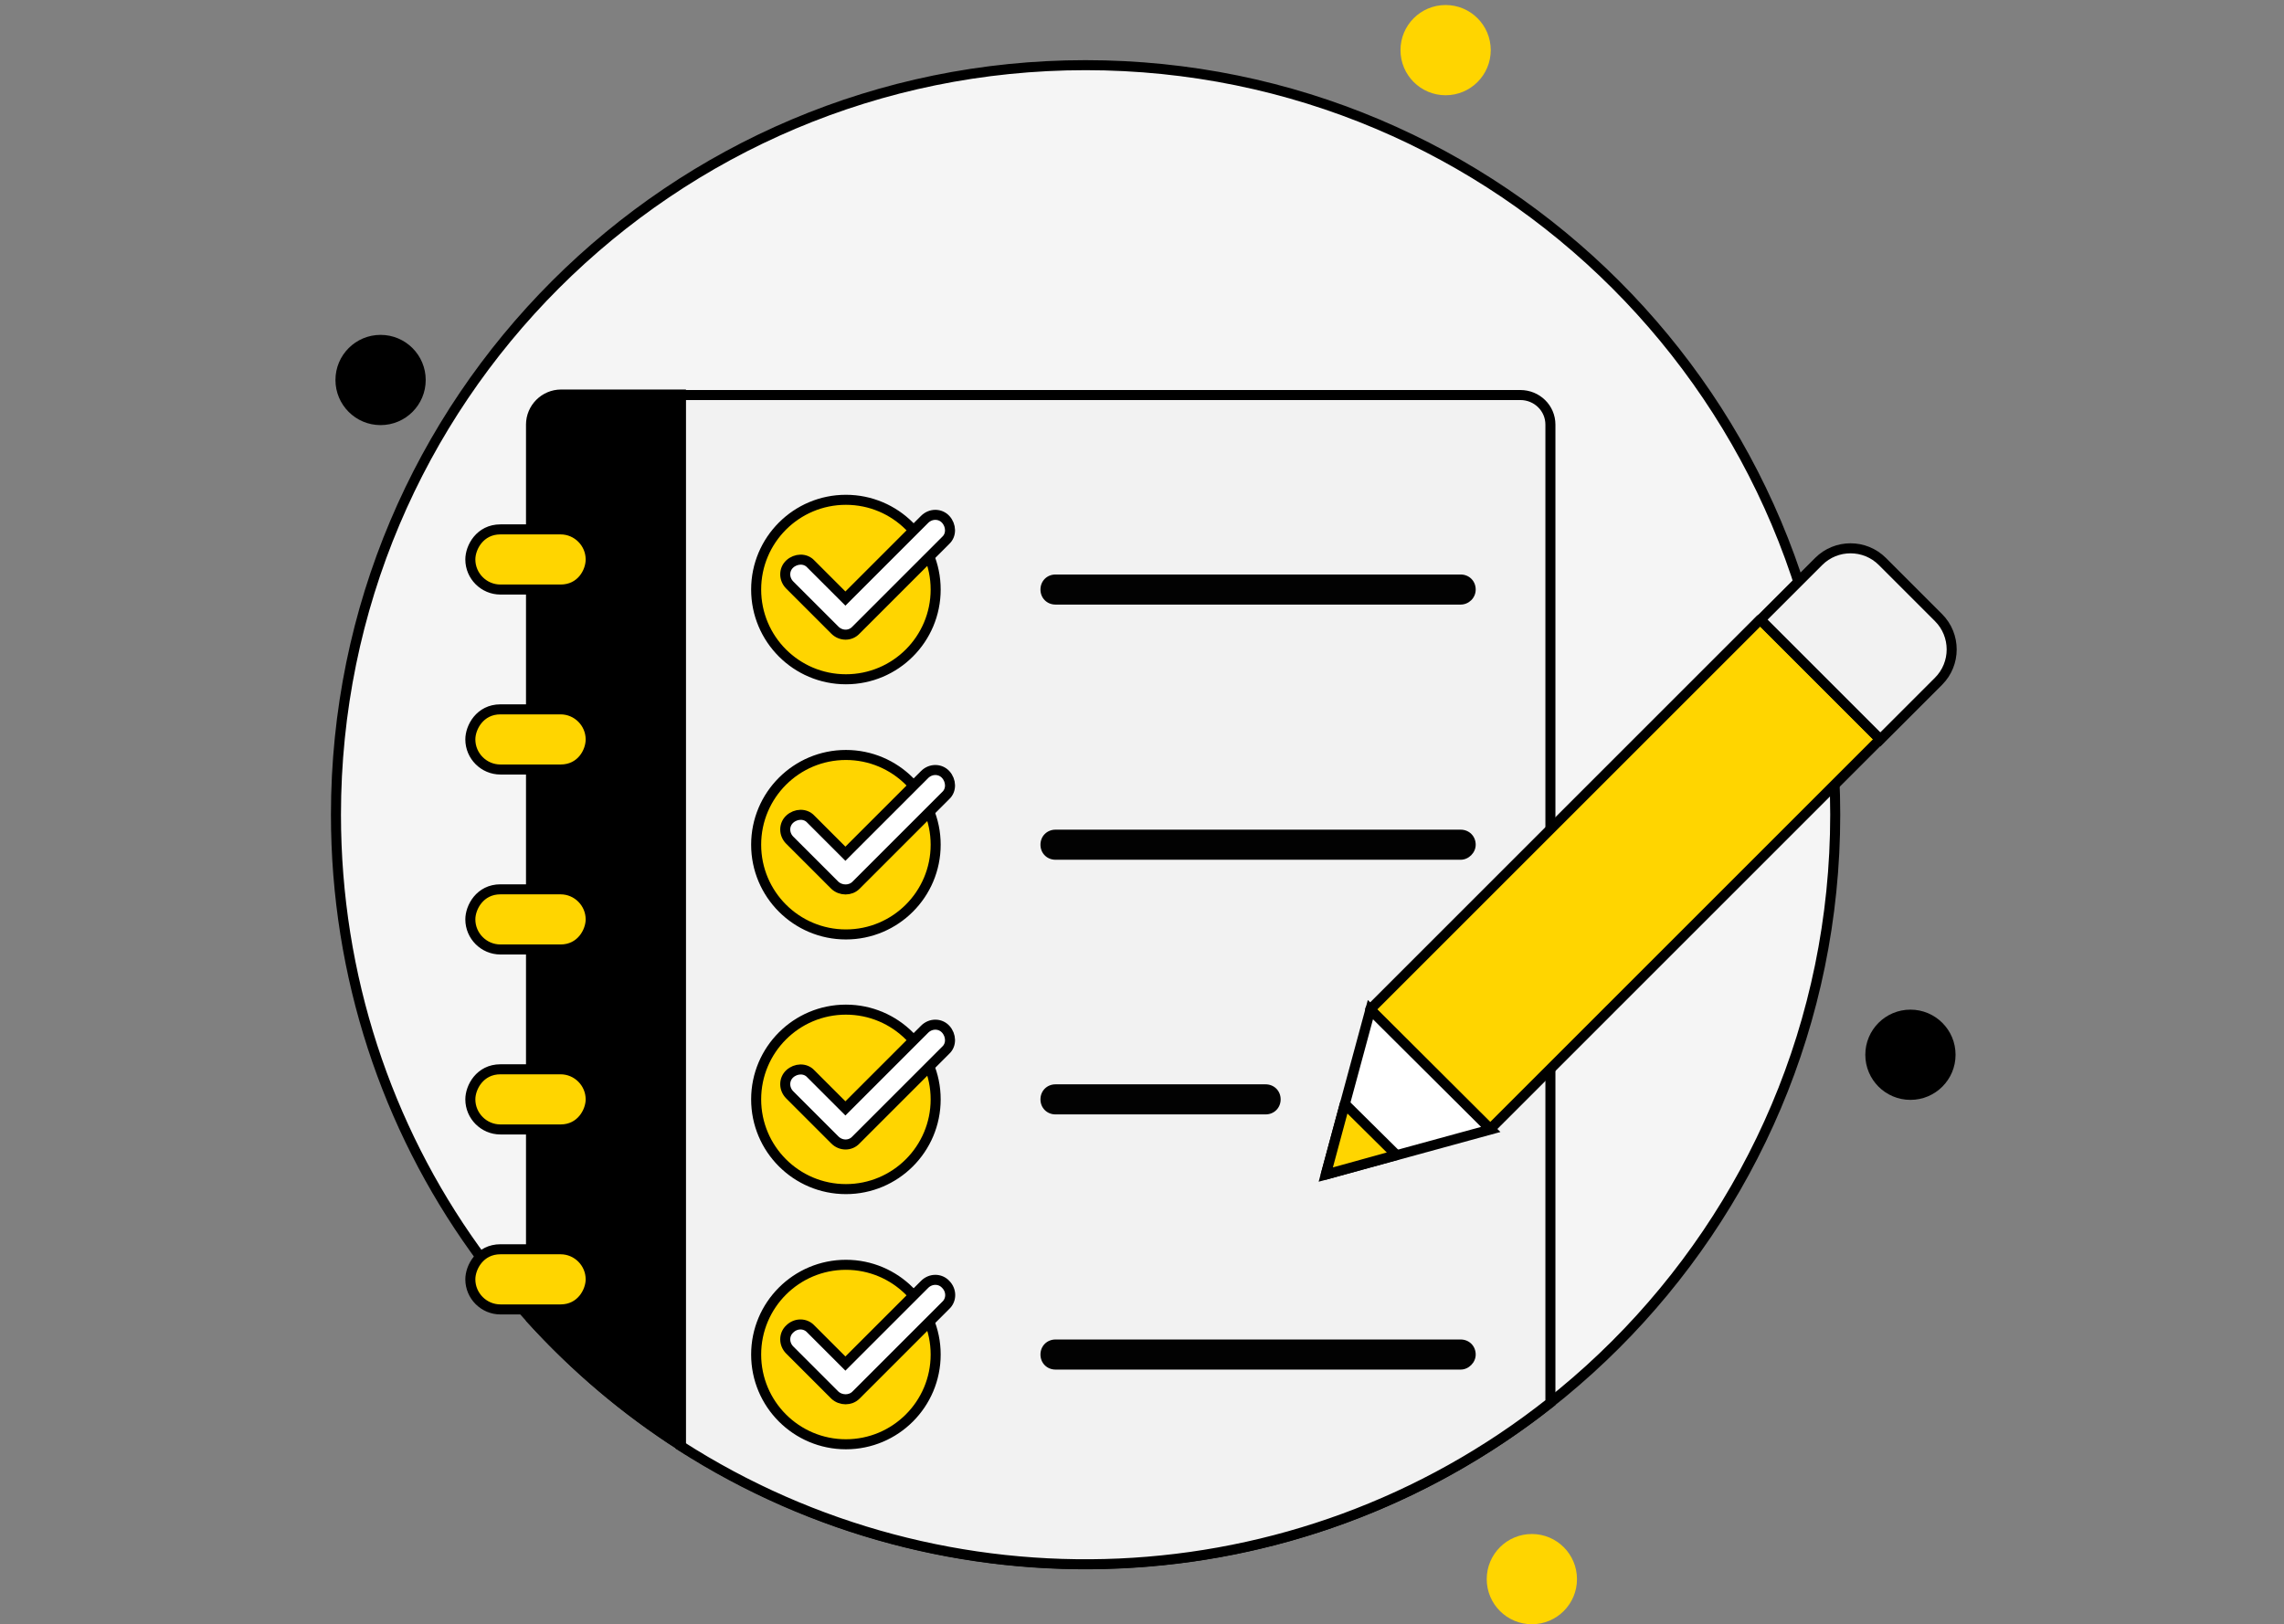 <?xml version="1.0" encoding="utf-8"?>
<!-- Generator: Adobe Illustrator 25.2.0, SVG Export Plug-In . SVG Version: 6.00 Build 0)  -->
<svg version="1.1" id="Слой_1" xmlns="http://www.w3.org/2000/svg" xmlns:xlink="http://www.w3.org/1999/xlink" x="0px" y="0px"
	 viewBox="0 0 455.5 324" style="enable-background:new 0 0 455.5 324;" xml:space="preserve">
<rect x="0" y="0" width="455.5" height="324" fill="#808080" stroke="none"/>
<style type="text/css">
	.st0{fill:#F2F2F2;stroke:#000000;stroke-width:2;stroke-miterlimit:10;}
	.st1{fill:#FFD500;stroke:#000000;stroke-width:2;stroke-linecap:round;stroke-linejoin:round;stroke-miterlimit:10;}
	.st2{fill:#FFFFFF;stroke:#000000;stroke-width:2;stroke-miterlimit:10;}
	.st3{fill:#F9D015;}
	.st4{fill:#4B31AA;}
	.st5{fill:#E7EFFF;}
	.st6{fill:#F5F5F5;stroke:#000000;stroke-width:2;stroke-miterlimit:10;}
	.st7{fill:#FFD500;}
	.st8{stroke:#000000;stroke-width:2;stroke-miterlimit:10;}
	.st9{fill:#020202;}
</style>
<path class="st0" d="M-117,78.5v213.9c0,4.2-3.4,7.6-7.6,7.6h-259.8c-4.2,0-7.6-3.4-7.6-7.6V32.6c0-4.2,3.4-7.6,7.6-7.6h88.5
	l51.3,51.3C-241.3,79.4-250.1,78.5-117,78.5z"/>
<path class="st1" d="M-117,32.6v45.8h-122.2c-4.5,0-1.9,1.3-56.7-53.5h171.3C-120.4,25-117,28.4-117,32.6z"/>
<path class="st1" d="M-193.4,123.5c-5.4,0-9.9-4.8-9.9-10.7c0-4.2-3.4-7.6-7.6-7.6h-87.2c-4.3,0-7.6,3.4-7.6,7.6
	c0,5.9-4.4,10.7-9.9,10.7c-4.2,0-7.6,3.4-7.6,7.6v31.2c0,39.7,22.5,75.5,57.4,91.2c13,5.8,9.6,5.8,22.6,0
	c34.9-15.7,57.4-51.5,57.4-91.2v-31.2C-185.8,127-189.2,123.5-193.4,123.5z"/>
<g>
	<path class="st2" d="M-275.2,175.5c-7.1-7.1,3.7-17.9,10.8-10.8l9.9,9.9l17.5-17.5c7.1-7.1,17.9,3.7,10.8,10.8
		C-259,200.7-251.1,199.6-275.2,175.5z"/>
</g>
<g>
	<path class="st3" d="M-346.2,63.2c0,10.1-15.3,10.1-15.3,0C-361.4,53.1-346.2,53.1-346.2,63.2z"/>
</g>
<g>
	<path class="st3" d="M-315.6,63.2c0,10.1-15.3,10.1-15.3,0C-330.9,53.1-315.6,53.1-315.6,63.2z"/>
</g>
<g>
	<path class="st3" d="M-285.1,63.2c0,10.1-15.3,10.1-15.3,0C-300.3,53.1-285.1,53.1-285.1,63.2z"/>
</g>
<g>
	<g>
		<path class="st4" d="M-300.3,147.2"/>
	</g>
</g>
<g>
	<g>
		<path class="st4" d="M-300.3,208.3"/>
	</g>
</g>
<g>
	<g>
		<path class="st4" d="M-208.7,208.3"/>
	</g>
</g>
<g>
	<g>
		<path class="st4" d="M-208.7,147.2"/>
	</g>
</g>
<g>
	<g>
		<path class="st4" d="M-239.2,208.3"/>
	</g>
</g>
<g>
	<circle class="st5" cx="216.5" cy="162.5" r="149.5"/>
	<path class="st6" d="M366,162.5c0,82.7-67.1,149.5-149.5,149.5c-49.9,0-94.6-24.6-121.8-62.8C77.2,224.8,67,194.8,67,162.5
		C67,79.9,133.9,13,216.5,13S366,79.9,366,162.5z"/>
	<circle class="st7" cx="288.3" cy="10" r="9"/>
	<circle cx="75.9" cy="75.8" r="9"/>
	<circle cx="381" cy="210.4" r="9"/>
	<circle class="st7" cx="305.5" cy="315" r="9"/>
	<path class="st0" d="M309.2,84.7v195.1c-50.8,40.2-120.7,42.5-173.5,8.6V78.8h167.5C306.5,78.8,309.2,81.4,309.2,84.7z"/>
	<circle class="st1" cx="168.7" cy="117.6" r="17.9"/>
	
		<rect x="269.2" y="157.5" transform="matrix(0.707 -0.707 0.707 0.707 -28.414 280.328)" class="st1" width="110" height="33.8"/>
	<path class="st0" d="M351.1,123.6l23.9,23.9l11.6-11.6c3.5-3.5,3.5-9.2,0-12.7L375.4,112c-3.5-3.5-9.2-3.5-12.7,0L351.1,123.6z"/>
	<polygon class="st2" points="273.3,201.4 264.4,234.3 297.3,225.3 	"/>
	<polygon class="st1" points="278.5,230.4 264.4,234.3 268.2,220.2 	"/>
	<path class="st8" d="M135.8,78.8v209.6c-11.1-7.1-21.1-15.6-29.9-25.3V84.7c0-3.3,2.7-6,6-6H135.8z"/>
	<path class="st1" d="M111.8,117.6h-12c-3.3,0-6-2.7-6-6c0-2.4,1.9-6,6-6h12c3.3,0,6,2.7,6,6C117.8,114.1,115.9,117.6,111.8,117.6z"
		/>
	<path class="st1" d="M111.8,153.5h-12c-3.3,0-6-2.7-6-6c0-2.4,1.9-6,6-6h12c3.3,0,6,2.7,6,6C117.8,150,115.9,153.5,111.8,153.5z"/>
	<path class="st1" d="M111.8,189.4h-12c-3.3,0-6-2.7-6-6c0-2.4,1.9-6,6-6h12c3.3,0,6,2.7,6,6C117.8,185.8,115.9,189.4,111.8,189.4z"
		/>
	<path class="st1" d="M111.8,225.3h-12c-3.3,0-6-2.7-6-6c0-2.4,1.9-6,6-6h12c3.3,0,6,2.7,6,6C117.8,221.7,115.9,225.3,111.8,225.3z"
		/>
	<path class="st1" d="M111.8,261.2h-12c-3.3,0-6-2.7-6-6c0-2.4,1.9-6,6-6h12c3.3,0,6,2.7,6,6C117.8,257.6,115.9,261.2,111.8,261.2z"
		/>
	<g>
		<path class="st2" d="M166.5,125.7l-9-9c-1.2-1.2-1.2-3.1,0-4.2s3.1-1.2,4.2,0l6.9,6.9l15.8-15.8c1.2-1.2,3.1-1.2,4.2,0
			s1.2,3.1,0,4.2l-17.9,17.9C169.6,126.9,167.7,126.9,166.5,125.7z"/>
	</g>
	<circle class="st1" cx="168.7" cy="168.5" r="17.9"/>
	<g>
		<path class="st2" d="M166.5,176.6l-9-9c-1.2-1.2-1.2-3.1,0-4.2s3.1-1.2,4.2,0l6.9,6.9l15.8-15.8c1.2-1.2,3.1-1.2,4.2,0
			s1.2,3.1,0,4.2l-17.9,17.9C169.6,177.7,167.7,177.7,166.5,176.6z"/>
	</g>
	<circle class="st1" cx="168.7" cy="219.3" r="17.9"/>
	<g>
		<path class="st2" d="M166.5,227.4l-9-9c-1.2-1.2-1.2-3.1,0-4.2s3.1-1.2,4.2,0l6.9,6.9l15.8-15.8c1.2-1.2,3.1-1.2,4.2,0
			s1.2,3.1,0,4.2l-17.9,17.9C169.6,228.6,167.7,228.6,166.5,227.4z"/>
	</g>
	<circle class="st1" cx="168.7" cy="270.2" r="17.9"/>
	<g>
		<path class="st2" d="M166.5,278.3l-9-9c-1.2-1.2-1.2-3.1,0-4.2c1.2-1.2,3.1-1.2,4.2,0l6.9,6.9l15.8-15.8c1.2-1.2,3.1-1.2,4.2,0
			c1.2,1.2,1.2,3.1,0,4.2l-17.9,17.9C169.6,279.4,167.7,279.4,166.5,278.3z"/>
	</g>
	<g>
		<path class="st9" d="M291.3,120.6h-80.8c-1.7,0-3-1.3-3-3c0-1.7,1.3-3,3-3h80.8c1.7,0,3,1.3,3,3
			C294.3,119.3,292.9,120.6,291.3,120.6z"/>
	</g>
	<g>
		<path class="st9" d="M291.3,171.5h-80.8c-1.7,0-3-1.3-3-3c0-1.7,1.3-3,3-3h80.8c1.7,0,3,1.3,3,3
			C294.3,170.1,292.9,171.5,291.3,171.5z"/>
	</g>
	<g>
		<path class="st9" d="M252.4,222.3h-41.9c-1.7,0-3-1.3-3-3c0-1.7,1.3-3,3-3h41.9c1.7,0,3,1.3,3,3
			C255.4,221,254.1,222.3,252.4,222.3z"/>
	</g>
	<g>
		<path class="st9" d="M291.3,273.2h-80.8c-1.7,0-3-1.3-3-3c0-1.7,1.3-3,3-3h80.8c1.7,0,3,1.3,3,3
			C294.3,271.8,292.9,273.2,291.3,273.2z"/>
	</g>
</g>
</svg>
